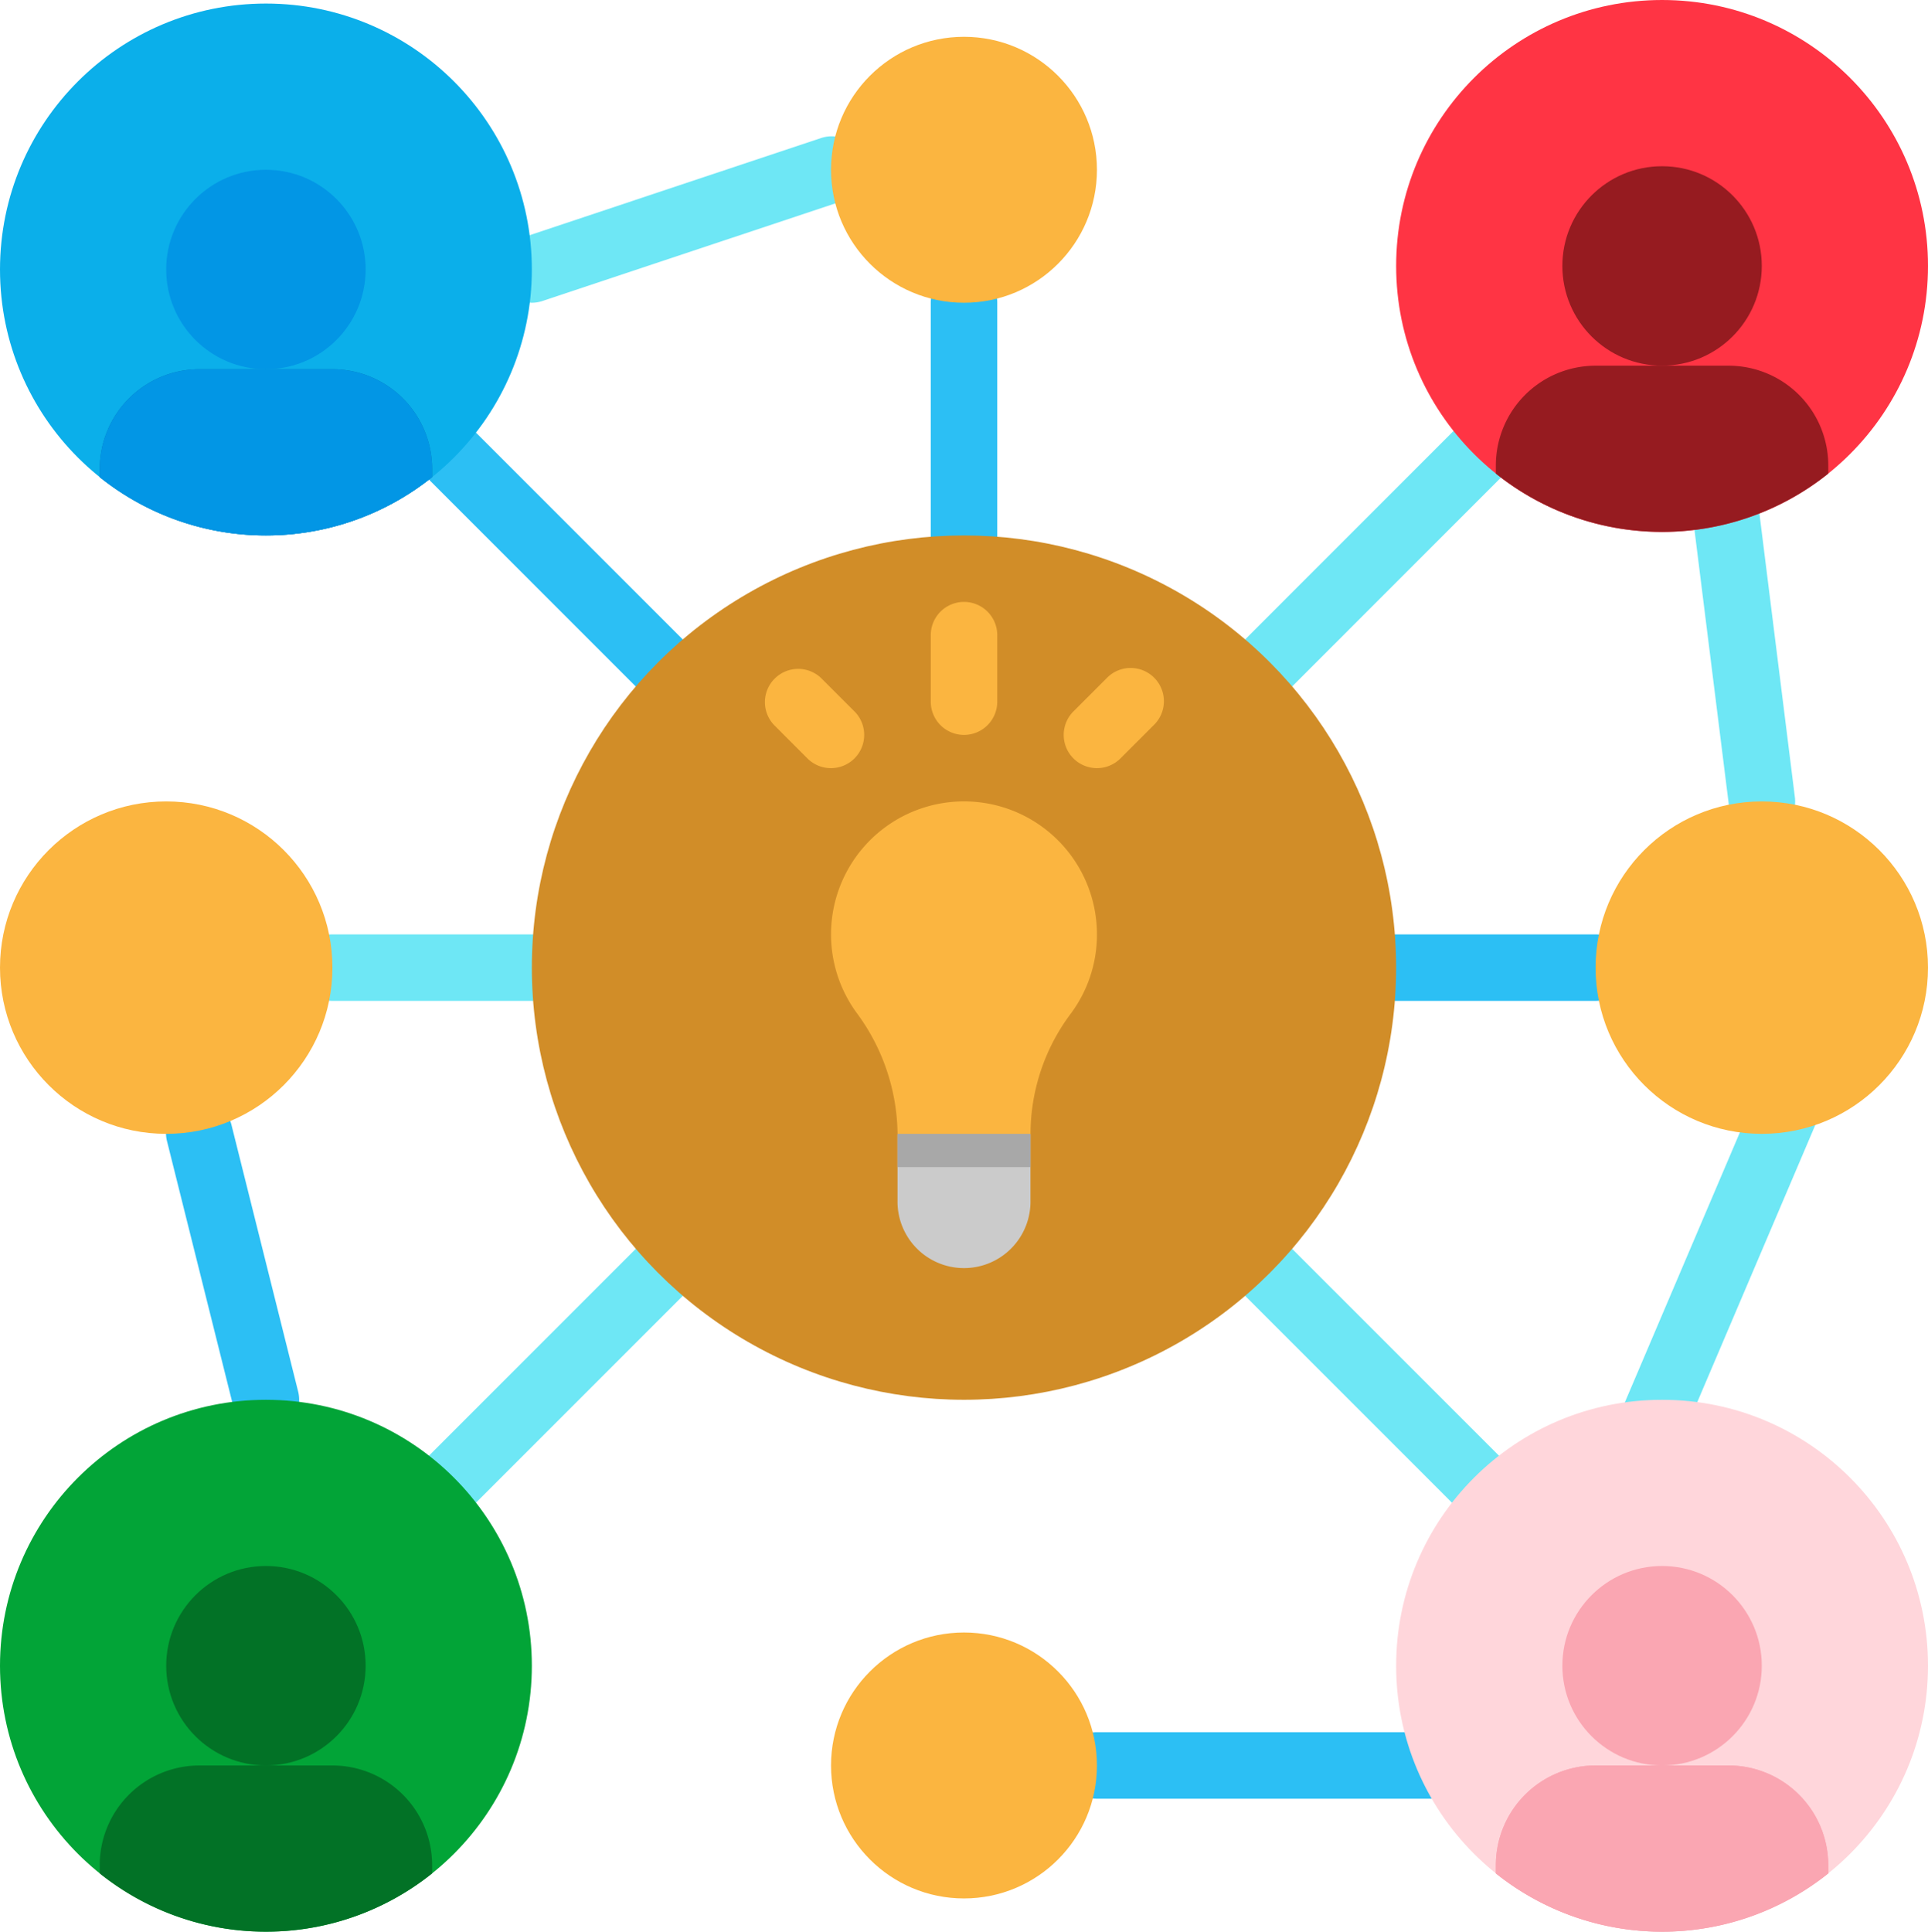 <svg xmlns="http://www.w3.org/2000/svg" width="79.853" height="80" viewBox="0 0 79.853 80"><g id="flat" transform="translate(-24 -23.147)"><path id="Path_93534" data-name="Path 93534" d="M433.1,144.52a1.377,1.377,0,0,1-1.364-1.206l-1.721-13.768a1.377,1.377,0,1,1,2.732-.341l1.721,13.768a1.377,1.377,0,0,1-1.2,1.537A1.4,1.4,0,0,1,433.1,144.52Z" transform="translate(-336.128 -86.807)" fill="#6ee7f5"></path><path id="Path_93535" data-name="Path 93535" d="M411.13,296.253a1.378,1.378,0,0,1-1.266-1.917l6.481-15.208a1.377,1.377,0,1,1,2.533,1.08L412.4,295.416A1.377,1.377,0,0,1,411.13,296.253Z" transform="translate(-319.367 -211.234)" fill="#6ee7f5"></path><path id="Path_93536" data-name="Path 93536" d="M295.661,442.754H281.377a1.377,1.377,0,0,1,0-2.754h14.284a1.377,1.377,0,1,1,0,2.754Z" transform="translate(-211.943 -345.114)" fill="#2cbff4"></path><path id="Path_93537" data-name="Path 93537" d="M68.128,301.765a1.377,1.377,0,0,1-1.335-1.043L64.04,289.707a1.377,1.377,0,1,1,2.671-.668l2.754,11.014a1.378,1.378,0,0,1-1.337,1.711Z" transform="translate(-33.115 -219.269)" fill="#2cbff4"></path><path id="Path_93538" data-name="Path 93538" d="M145.373,62.881a1.377,1.377,0,0,1-.435-2.683l12.391-4.13a1.377,1.377,0,1,1,.871,2.612l-12.391,4.13A1.375,1.375,0,0,1,145.373,62.881Z" transform="translate(-99.345 -27.196)" fill="#6ee7f5"></path><path id="Path_93539" data-name="Path 93539" d="M361.637,250.754h-8.261a1.377,1.377,0,1,1,0-2.754h8.261a1.377,1.377,0,1,1,0,2.754Z" transform="translate(-271.552 -186.156)" fill="#2cbff4"></path><path id="Path_93540" data-name="Path 93540" d="M249.377,100.391A1.377,1.377,0,0,1,248,99.014V89.377a1.377,1.377,0,1,1,2.754,0v9.637A1.377,1.377,0,0,1,249.377,100.391Z" transform="translate(-185.45 -53.692)" fill="#2cbff4"></path><path id="Path_93541" data-name="Path 93541" d="M128.391,129.768a1.373,1.373,0,0,1-.974-.4L116.4,118.35a1.377,1.377,0,1,1,1.947-1.947l11.014,11.014a1.377,1.377,0,0,1-.974,2.35Z" transform="translate(-76.167 -76.873)" fill="#2cbff4"></path><path id="Path_93542" data-name="Path 93542" d="M105.637,250.754H97.377a1.377,1.377,0,1,1,0-2.754h8.261a1.377,1.377,0,1,1,0,2.754Z" transform="translate(-59.609 -186.156)" fill="#6ee7f5"></path><path id="Path_93543" data-name="Path 93543" d="M121.376,332.391a1.377,1.377,0,0,1-.974-2.35l9.637-9.637a1.377,1.377,0,0,1,1.947,1.947l-9.637,9.637A1.373,1.373,0,0,1,121.376,332.391Z" transform="translate(-79.478 -245.765)" fill="#6ee7f5"></path><path id="Path_93544" data-name="Path 93544" d="M331.761,333.14a1.372,1.372,0,0,1-.974-.4L320.4,322.353a1.377,1.377,0,0,1,1.947-1.947l10.385,10.384a1.377,1.377,0,0,1-.974,2.35Z" transform="translate(-245.059 -245.768)" fill="#6ee7f5"></path><path id="Path_93545" data-name="Path 93545" d="M321.376,129.079a1.377,1.377,0,0,1-.974-2.35L330.729,116.4a1.377,1.377,0,1,1,1.947,1.947L322.35,128.676A1.373,1.373,0,0,1,321.376,129.079Z" transform="translate(-245.059 -76.873)" fill="#6ee7f5"></path><circle id="Ellipse_1064" data-name="Ellipse 1064" cx="17.898" cy="17.898" r="17.898" transform="translate(46.028 45.322)" fill="#d18d28"></circle><circle id="Ellipse_1065" data-name="Ellipse 1065" cx="11.014" cy="11.014" r="11.014" transform="translate(24 23.294)" fill="#0bafea"></circle><path id="Path_93546" data-name="Path 93546" d="M61.768,116.13v.339a11.02,11.02,0,0,1-13.768,0v-.339A4.131,4.131,0,0,1,52.13,112h5.507A4.131,4.131,0,0,1,61.768,116.13Z" transform="translate(-19.87 -73.562)" fill="#0276b4"></path><circle id="Ellipse_1066" data-name="Ellipse 1066" cx="4.13" cy="4.13" r="4.13" transform="translate(30.884 30.178)" fill="#0296e5"></circle><path id="Path_93547" data-name="Path 93547" d="M57.637,112H52.13A4.131,4.131,0,0,0,48,116.13v.339a11.02,11.02,0,0,0,13.768,0v-.339A4.131,4.131,0,0,0,57.637,112Z" transform="translate(-19.87 -73.562)" fill="#0296e5"></path><circle id="Ellipse_1067" data-name="Ellipse 1067" cx="11.014" cy="11.014" r="11.014" transform="translate(24 81.119)" fill="#02a437"></circle><path id="Path_93548" data-name="Path 93548" d="M235.014,221.5a5.507,5.507,0,1,0-9.958,3.243,8.566,8.566,0,0,1,1.7,5.045h5.507a8.315,8.315,0,0,1,1.656-4.99A5.478,5.478,0,0,0,235.014,221.5Z" transform="translate(-165.581 -159.657)" fill="#fbb540"></path><path id="Path_93549" data-name="Path 93549" d="M240,296.16h5.507v2.726a2.754,2.754,0,1,1-5.507,0Z" transform="translate(-178.827 -226.028)" fill="#cbcbcb"></path><g id="Group_104365" data-name="Group 104365" transform="translate(24 24.671)"><path id="Path_93550" data-name="Path 93550" d="M249.377,173.507A1.377,1.377,0,0,1,248,172.13v-2.754a1.377,1.377,0,0,1,2.754,0v2.754A1.377,1.377,0,0,1,249.377,173.507Z" transform="translate(-209.45 -144.595)" fill="#fbb540"></path><path id="Path_93551" data-name="Path 93551" d="M210.753,188.13a1.373,1.373,0,0,1-.974-.4L208.4,186.35a1.377,1.377,0,0,1,1.947-1.947l1.377,1.377a1.377,1.377,0,0,1-.974,2.35Z" transform="translate(-176.334 -157.841)" fill="#fbb540"></path><path id="Path_93552" data-name="Path 93552" d="M281.376,188.13a1.377,1.377,0,0,1-.974-2.35l1.377-1.377a1.377,1.377,0,1,1,1.947,1.947l-1.377,1.377A1.373,1.373,0,0,1,281.376,188.13Z" transform="translate(-235.943 -157.841)" fill="#fbb540"></path><circle id="Ellipse_1068" data-name="Ellipse 1068" cx="6.884" cy="6.884" r="6.884" transform="translate(0 31.666)" fill="#fbb540"></circle><circle id="Ellipse_1069" data-name="Ellipse 1069" cx="6.884" cy="6.884" r="6.884" transform="translate(66.085 31.666)" fill="#fbb540"></circle><circle id="Ellipse_1070" data-name="Ellipse 1070" cx="5.507" cy="5.507" r="5.507" transform="translate(34.419 66.085)" fill="#fbb540"></circle><circle id="Ellipse_1071" data-name="Ellipse 1071" cx="5.507" cy="5.507" r="5.507" transform="translate(34.419 0)" fill="#fbb540"></circle></g><path id="Path_93553" data-name="Path 93553" d="M240,296h5.507v1.377H240Z" transform="translate(-178.827 -225.896)" fill="#a8a8a8"></path><circle id="Ellipse_1072" data-name="Ellipse 1072" cx="11.014" cy="11.014" r="11.014" transform="translate(81.825 23.147)" fill="#ff3444"></circle><circle id="Ellipse_1073" data-name="Ellipse 1073" cx="4.13" cy="4.13" r="4.13" transform="translate(88.709 30.031)" fill="#961b20"></circle><path id="Path_93554" data-name="Path 93554" d="M393.637,111.147H388.13a4.131,4.131,0,0,0-4.13,4.13v.339a11.02,11.02,0,0,0,13.768,0v-.339A4.131,4.131,0,0,0,393.637,111.147Z" transform="translate(-298.045 -72.855)" fill="#961b20"></path><circle id="Ellipse_1074" data-name="Ellipse 1074" cx="4.13" cy="4.13" r="4.13" transform="translate(30.884 88.002)" fill="#027226"></circle><path id="Path_93555" data-name="Path 93555" d="M61.768,452.13v.339a11.02,11.02,0,0,1-13.768,0v-.339A4.131,4.131,0,0,1,52.13,448h5.507A4.131,4.131,0,0,1,61.768,452.13Z" transform="translate(-19.87 -351.737)" fill="#027226"></path><circle id="Ellipse_1075" data-name="Ellipse 1075" cx="11.014" cy="11.014" r="11.014" transform="translate(81.825 81.119)" fill="#ffd6db"></circle><path id="Path_93556" data-name="Path 93556" d="M397.768,452.13v.339a11.02,11.02,0,0,1-13.768,0v-.339a4.131,4.131,0,0,1,4.13-4.13h5.507a4.131,4.131,0,0,1,4.13,4.13Z" transform="translate(-298.045 -351.737)" fill="#faa6b2"></path><path id="Path_93557" data-name="Path 93557" d="M397.768,452.13v.339a11.02,11.02,0,0,1-13.768,0v-.339a4.131,4.131,0,0,1,4.13-4.13h5.507a4.131,4.131,0,0,1,4.13,4.13Z" transform="translate(-298.045 -351.737)" fill="#faa6b2"></path><circle id="Ellipse_1076" data-name="Ellipse 1076" cx="4.13" cy="4.13" r="4.13" transform="translate(88.709 88.002)" fill="#faa6b2"></circle></g></svg>